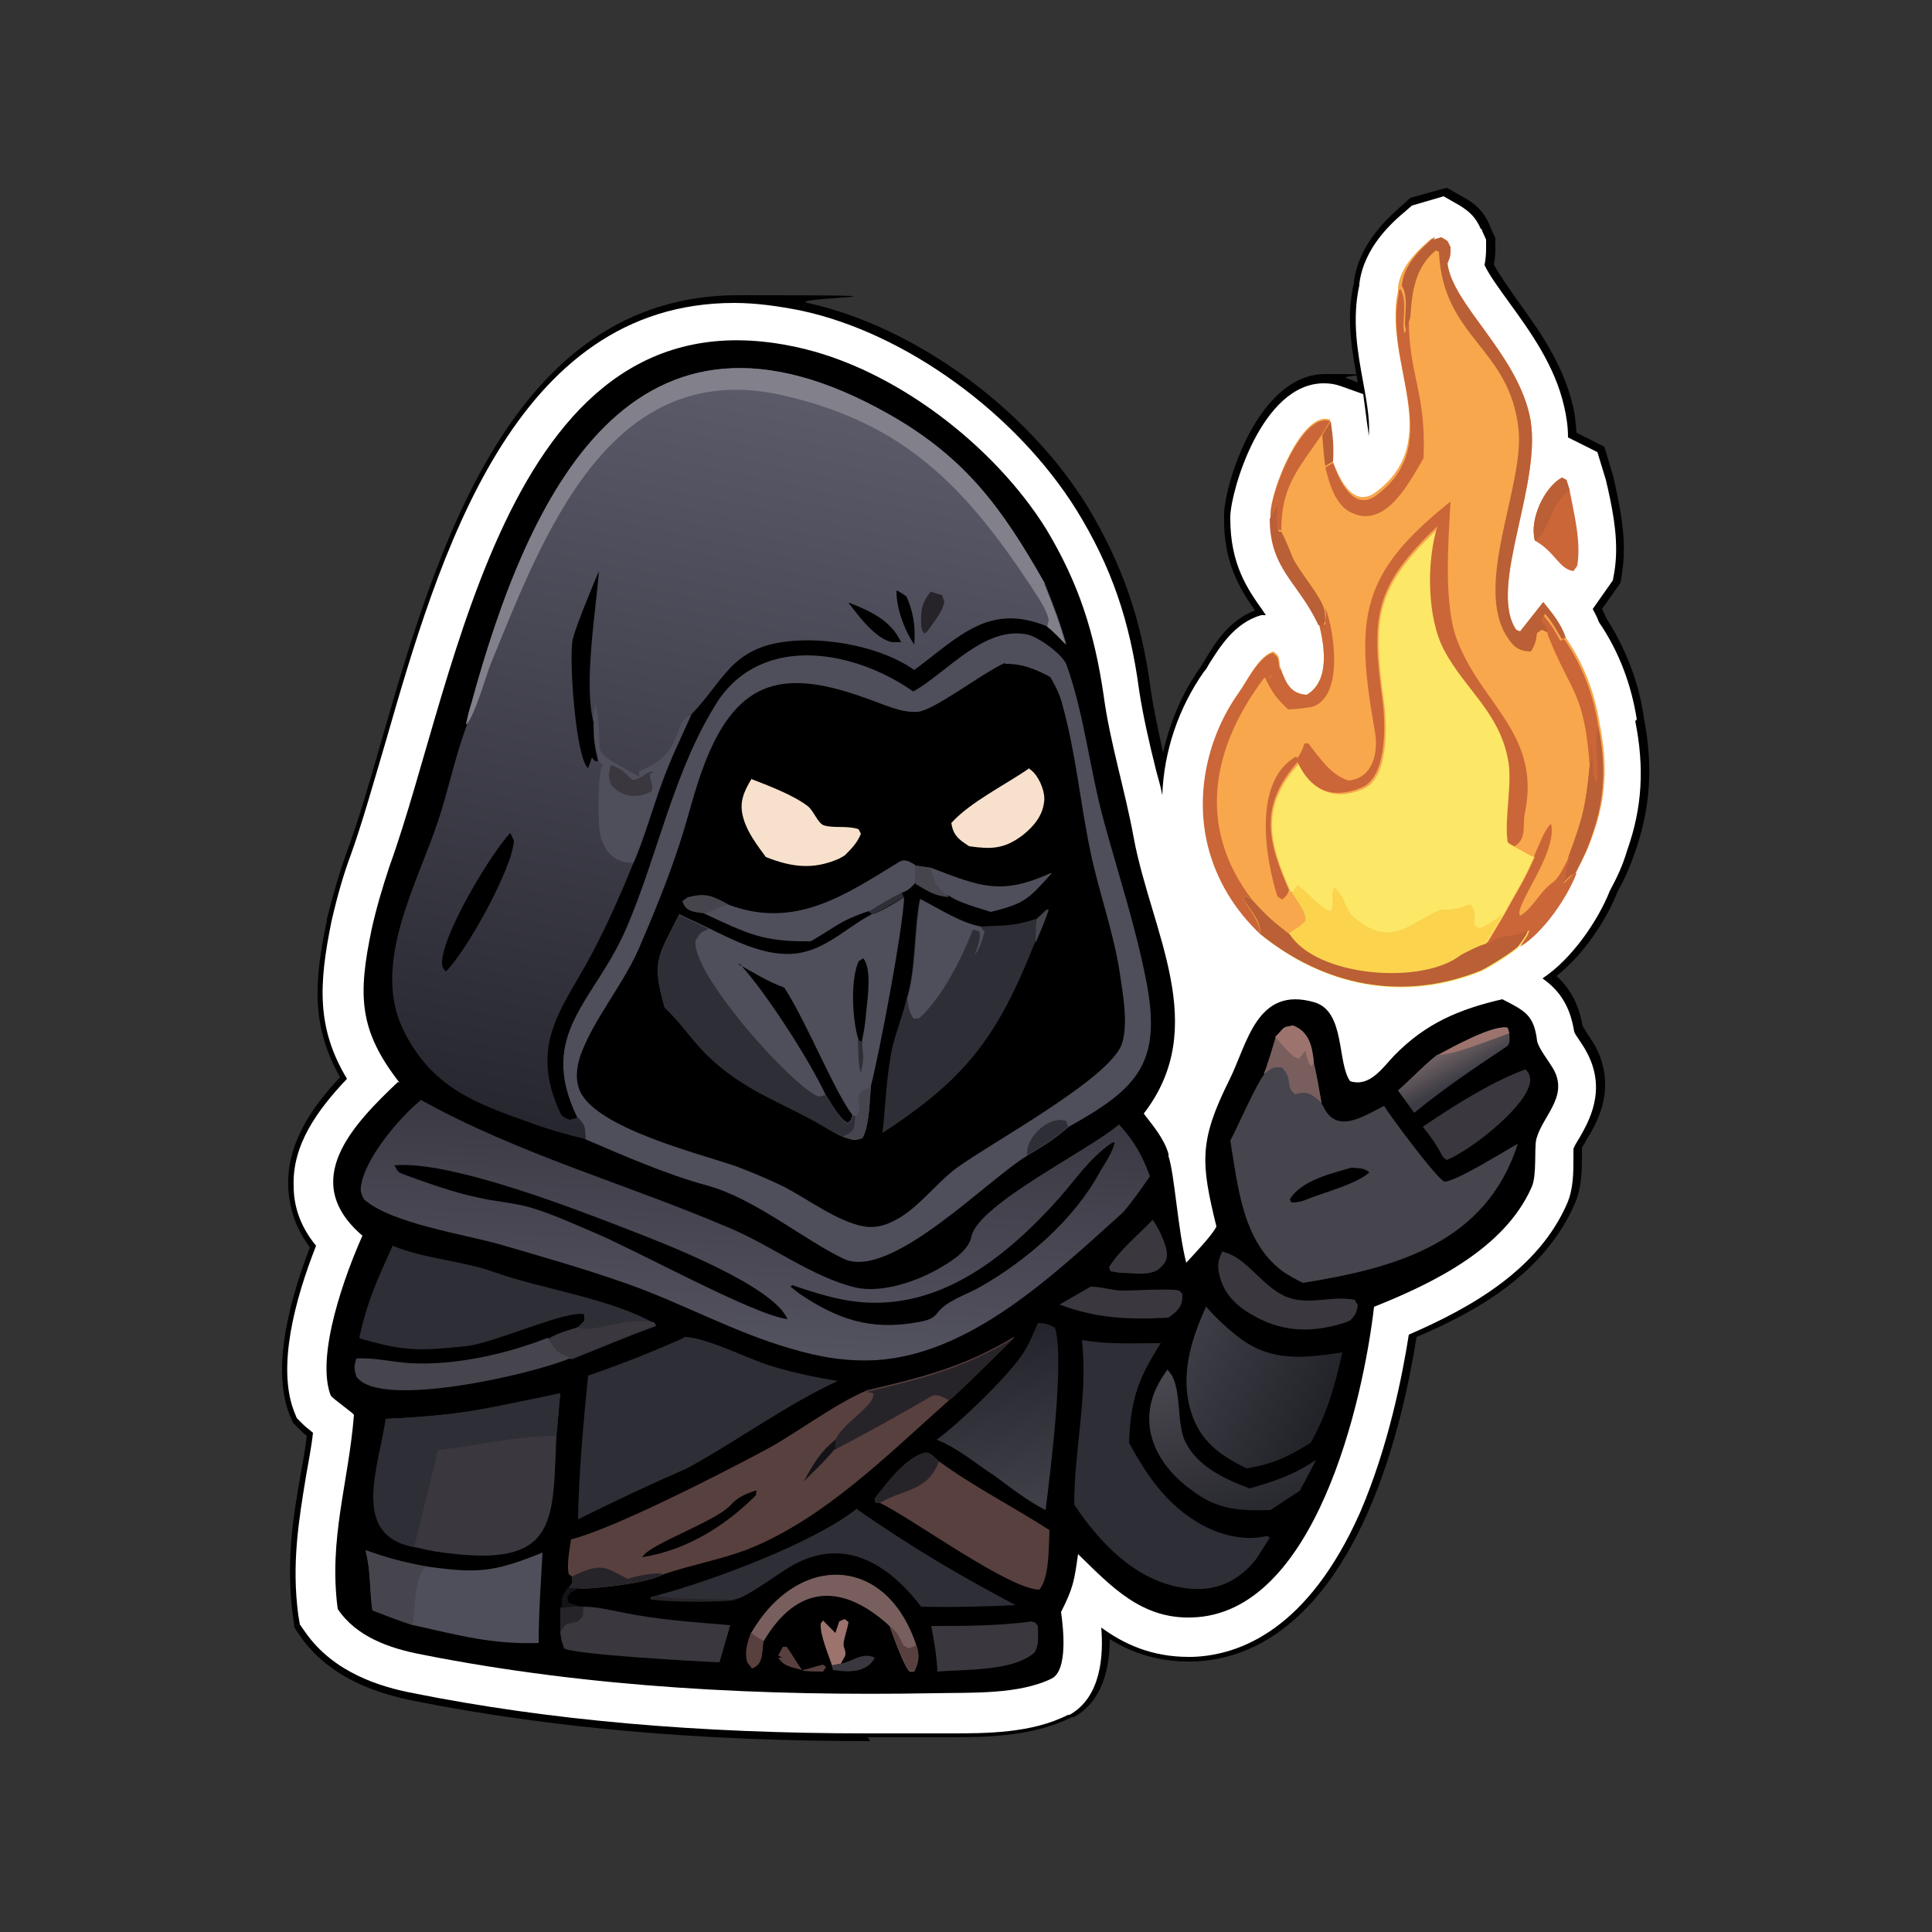<?xml version="1.0" encoding="UTF-8"?>
<svg id="_Слой_1" xmlns="http://www.w3.org/2000/svg" xmlns:xlink="http://www.w3.org/1999/xlink" version="1.1" viewBox="0 0 250 250">
  <rect x="0" y="0" width="250" height="250" fill="#333333" stroke="none"/>
  <!-- Generator: Adobe Illustrator 29.1.0, SVG Export Plug-In . SVG Version: 2.1.0 Build 142)  -->
  <defs>
    <style>
      .st0 {
        fill: #82808a;
      }

      .st1 {
        fill: url(#linear-gradient2);
      }

      .st2 {
        fill: url(#linear-gradient1);
      }

      .st3 {
        fill: url(#linear-gradient3);
      }

      .st4 {
        fill: url(#linear-gradient5);
      }

      .st5 {
        fill: url(#linear-gradient4);
      }

      .st6 {
        fill: #4f4f5b;
      }

      .st7 {
        fill: url(#linear-gradient);
      }

      .st8 {
        fill: #2e2e37;
      }

      .st9 {
        fill: #f8a74c;
      }

      .st10 {
        fill: #bb5f36;
      }

      .st11 {
        fill: #46454e;
      }

      .st12 {
        fill: #f7e1cc;
      }

      .st13 {
        fill: #272429;
      }

      .st14 {
        fill: #131317;
      }

      .st15 {
        fill: #fce767;
      }

      .st16 {
        fill: #785f5e;
      }

      .st17 {
        fill: #fff;
      }

      .st18 {
        fill: #3b373e;
      }

      .st19 {
        fill: #fbd34d;
      }

      .st20 {
        fill: #58403e;
      }

      .st21 {
        fill: #cb6638;
      }

      .st22 {
        fill: #9d736e;
      }
    </style>
    <linearGradient id="linear-gradient" x1="84.8" y1="103.4" x2="105" y2="199.6" gradientTransform="translate(0 252) scale(1 -1)" gradientUnits="userSpaceOnUse">
      <stop offset="0" stop-color="#272730"/>
      <stop offset="1" stop-color="#5b5a69"/>
    </linearGradient>
    <linearGradient id="linear-gradient1" x1="98.2" y1="107.9" x2="96.7" y2="77.4" gradientTransform="translate(0 252) scale(1 -1)" gradientUnits="userSpaceOnUse">
      <stop offset="0" stop-color="#3b3a44"/>
      <stop offset="1" stop-color="#53525f"/>
    </linearGradient>
    <linearGradient id="linear-gradient2" x1="170.1" y1="68.2" x2="153.3" y2="76.5" gradientTransform="translate(0 252) scale(1 -1)" gradientUnits="userSpaceOnUse">
      <stop offset="0" stop-color="#23232a"/>
      <stop offset="1" stop-color="#3d3d46"/>
    </linearGradient>
    <linearGradient id="linear-gradient3" x1="127.9" y1="78.9" x2="131.7" y2="57.6" gradientTransform="translate(0 252) scale(1 -1)" gradientUnits="userSpaceOnUse">
      <stop offset="0" stop-color="#24252c"/>
      <stop offset="1" stop-color="#3f3f48"/>
    </linearGradient>
    <linearGradient id="linear-gradient4" x1="161.8" y1="56.8" x2="156.5" y2="75.3" gradientTransform="translate(0 252) scale(1 -1)" gradientUnits="userSpaceOnUse">
      <stop offset="0" stop-color="#292930"/>
      <stop offset="1" stop-color="#49474f"/>
    </linearGradient>
    <linearGradient id="linear-gradient5" x1="189.2" y1="112.6" x2="187.4" y2="115.9" gradientTransform="translate(0 252) scale(1 -1)" gradientUnits="userSpaceOnUse">
      <stop offset="0" stop-color="#3d3c45"/>
      <stop offset="1" stop-color="#6d6062"/>
    </linearGradient>
  </defs>
  <path d="M112.6,225.3c-22.1,0-41.4-1.7-59-5.2-4.4-.9-10.7-2.7-14.7-8.3l-.8-1.2-.2-1.5c-.9-6.9,0-12.7,1-18.3.3-1.6.6-3.3.8-5-.4-.3-.7-.6-.9-.8l-.9-.9-.5-1.2c-1.8-4.9-.9-12.1,2.7-21.5-1.8-2.4-2.7-5-2.8-7.9-.2-5.8,3.4-10.6,6.7-14.1-3.7-6.6-3.4-12.3-1.7-20.3v-.2c.9-3.5,1.7-6.3,2.6-8.7,1.5-4.1,3-9.2,4.5-14.5,7-24.3,16.7-57.5,46.1-57.5s5.9.3,9,1c13.7,3,28.3,13.5,36.2,26.3,4.5,7.5,7,14.6,8.2,23.7.4,2.7,1,5.4,1.6,8.2.9-4,2.5-7.8,4.8-11,.1-.2.3-.5.5-.8h0c1.4-2.4,3.3-5.4,6.6-6.6-1.9-2.7-4.1-6.2-4-12v-.4c0-3.7,4.3-18.2,13.1-18.2s1.8.2,2.7.5l1.5.6c-.7-3.9-1.6-8.3-.5-12.9v-.2c.7-5,4.5-8.3,6.3-9.9l1-.9,4.7-1.3,2.5,1.4c1.5.9,2.4,1.9,3.1,3.5,0,0,0,.2.1.3l.6,1.3v1.5c0,.8-.1,1.4-.2,1.9.6,1.2,1.9,3,3,4.6,2.6,3.6,5.9,8.1,7.2,13.6.3,1.1.4,2.3.5,3.6l3.6,1.8,1.2,4,.3,1.4c.7,3.3,1.4,7,.8,10.9l-.2,1.3-2.4,3.4c.2.4.4.8.5,1.1,2.5,3.9,4.3,8.4,4.9,12.9,1.2,6.1.9,11.5-1,17.1-.8,2.3-1.3,3.5-2.4,5.5-1.3,3.4-4.3,8.1-7.9,10.9,1.8,1.6,2.9,3.7,3.4,6.5.2.3.4.6.5.8.4.6.8,1.2,1.2,1.9,2.7,5.3.2,9.7-1.1,11.8-.2.4-.5.9-.7,1.2,0,.3,0,.7,0,1,0,1.9,0,4.1-.9,6.2-3.9,9.1-12.9,14.1-20.5,17.3-.8,5.1-2.6,14.3-6.3,22.7-6.9,15.6-16.1,19.1-22.6,19.3-.2,0-.4,0-.6,0-3.6,0-7-.9-10.2-2.9,0,6.2-2.5,9-4.7,10.1h-.2c-5,2.5-11,2.6-15.8,2.6-.7,0-1.3,0-2,0-2.9,0-5.8,0-8.6,0Z"/>
  <path class="st17" d="M211.8,93.1c-.7-4.5-2.3-8.8-4.9-12.6-.2-.6-.5-1.1-.8-1.7l2.6-3.7.2-1.1c.6-3.7-.1-7.4-.8-10.6l-.3-1.3-1.1-3.6-3.8-1.9c0-1.4-.2-2.7-.5-4-1.2-5.3-4.4-9.7-7-13.3-1.3-1.8-2.7-3.7-3.3-5,.1-.6.2-1.2.2-2.1v-1.2s-.5-1.1-.5-1.1c0-.1-.1-.3-.2-.3-.6-1.4-1.4-2.2-2.7-3l-2.1-1.2-4.1,1.2-.8.7c-1.8,1.5-5.4,4.7-6,9.4v.2c-1,4.5-.2,8.8.5,12.6.6,3.2.9,5.4.7,7,0-.7-.2-1.5-.3-2.5l-.4-3-2.8-1c-.8-.3-1.5-.4-2.3-.4-8,0-12,13.8-12.1,17.2v.3c0,5.9,2.2,9.1,4.2,11.9.1.2.3.4.4.6h-.6c-3.5,1-5.4,4.2-6.8,6.4-.2.4-.4.7-.6.9-3.3,4.7-5.2,10.3-5.4,16-.2-1.1-.5-2.1-.8-3.2-.9-3.6-1.7-7.1-2.2-10.4-1.2-9-3.6-16-8.1-23.3-7.8-12.5-22.1-22.9-35.6-25.8-3-.6-5.9-1-8.7-1-28.6,0-38.2,32.8-45.1,56.8-1.6,5.4-3,10.4-4.5,14.6-.9,2.4-1.7,5.1-2.5,8.6h0c-1.7,8.3-1.9,13.9,2,20.4-3.9,4.1-7.1,8.6-6.9,13.9,0,2.8,1,5.4,2.9,7.7-2.8,7.1-5,15.6-2.9,21.3l.4,1,.8.8c.3.3.7.6,1.3,1.1-.2,1.9-.6,3.8-.9,5.6-.9,5.5-1.9,11.3-1,18l.2,1.2.7,1c3.7,5.3,9.8,7.1,14,7.9,17.5,3.5,36.8,5.2,58.8,5.2s5.7,0,8.6,0c.6,0,1.3,0,2,0,4.7,0,10.6,0,15.3-2.4h.2c4.1-2.3,4.4-7.7,4.1-11.3,3,2.2,6.6,3.8,11.3,3.8.2,0,.4,0,.5,0,6.2-.2,15-3.6,21.7-18.7,3.7-8.6,5.5-17.9,6.3-23,8.3-3.6,16.8-8.5,20.5-17,.8-1.9.8-4,.8-5.8,0-.4,0-1,0-1.2.1-.4.5-1,.8-1.5,1.2-2.1,3.5-6.1,1-10.9-.3-.6-.7-1.2-1.1-1.8-.2-.3-.5-.7-.6-1-.6-3.8-2.3-5.6-4.1-6.9,3.8-2.5,7.2-7.5,8.7-11.3,1-1.9,1.6-3.1,2.3-5.4,1.9-5.4,2.2-10.6,1-16.6Z"/>
  <g>
    <path d="M51.7,140.1c-5.3-6.8-5.4-11.3-3.6-19.9.6-2.7,1.4-5.4,2.3-8.1,8.9-24.6,15.2-75.3,52.6-67.2,12.7,2.7,25.7,12.8,32.4,23.6,4.2,7,6.2,13.3,7.4,21.4.8,6.1,2.8,12.4,3.9,18.5,2.3,12.3,10,24.4,1.3,35.7,1.3,1.7,2.6,3.2,3.2,5.2v.3c.8,2.4,1.2,9.5,2.3,13.8.9-1,3.5-3.7,3.9-4.7-2-8.2-2.3-11,1.7-19,2.3-4.6,3.5-12.2,11-10,4,1.2,2.9,7.8,4.6,10.2,2.5.8,4.1-1.6,5.7-3.3,4.1-4.2,8.4-6,14-7.3,2.9,1.5,4.1,2,4.5,5.4.2,1,1.6,2.7,2.2,3.8,1.8,3.5-1.5,5.9-2.3,8.9-.3,1.3.1,4.6-.6,6.2-3.5,8-12.9,12.5-20.4,15.5-1.4,12.1-7.6,39.8-23.6,40.2-6.5.2-10.4-4-14.7-8.2-.5,3.5-.6,4.3-2.2,7.5.3,2.1.9,7.5-1.2,8.6-4.3,2.1-10.4,1.8-15.2,1.9-22.1.4-44.6-.7-66.3-5-4.2-.8-8.5-2.3-10.9-5.9-1.2-9.1,1.4-16.3,2.1-25.1,0-.2-2.6-2-3-2.5-2-5.2,1.9-15.8,4.1-20.7-8.3-7.1-1.2-14.4,4.6-19.9Z"/>
    <path class="st6" d="M118.1,89.5l.4-.2c4.3-2.6,9-8.3,14.4-7.2,1.5.3,4.6,2.6,5.1,3.9,2.3,6.4,3,13.5,4.8,20.1,1.9,7,4.1,13.6,5.5,20.7,2.1,10.7-1,14-10,19-2.1,1.8-3,2.3-5.3,3.7-5.1,3-17.7,16.2-23.8,13.4-5.1-2.4-11.5-7.8-17.7-9.5-5.2-1.4-10.9-3.9-15.8-6,0-1.7,0-1.8-1-2.8-5.3-10.9,2.3-15,6.4-24.6,4.1-9.6,6.1-20.4,11.8-29.3,5.9-8.8,17.8-6.5,25.3-1.2Z"/>
    <path class="st8" d="M132.9,149.5c-.2-2.6,3.2-5.3,5.1-4.4l.2.7c-2.1,1.8-3,2.3-5.3,3.7Z"/>
    <path d="M130.1,85.9c2.3,0,3.9.7,5.8,1.7.7,1.2,1.3,2.4,1.6,3.7,1.7,6.1,2.3,12.7,3.6,18.9,1.1,5.3,3,10.4,3.8,15.7.4,2.7,1.1,6.5.3,9.1-1.4,4.5-17.2,13-21.5,16.2-2.8,2.1-5.2,5.6-8.5,7-1.1.5-2.3.7-3.4.5-3.4-.6-7.2-3.5-10.3-5.1-2-1-4.2-1.9-6.3-2.7-5-1.7-17.8-4.9-20.1-9.6-.7-1.5-.5-3.2,0-4.7,1.7-4.7,5.4-9,7.5-13.7,1.9-4.4,3.8-9,5.3-13.6,1.2-3.6,2-7.3,3.4-10.8,4.3-10.9,10.5-11.9,20.9-8.1,2.1.7,4.4,1.9,6.6,1.7,2.1-.2,8.3-5,11.2-6.3Z"/>
    <path class="st6" d="M113,118.3c1.2-.5,2.9-1.5,4-2.2-.2,4.4-3.2,20.1-4.3,24.4-.2,2.1-.2,5.1-1.1,6.7-1.3.4-1.2.2-2.6-.2-.8-.3-2.7-1.5-3.6-2-4.8-2.6-8.8-4-13-7.7-2.7-2.4-3.9-4.6-6.1-6.7l-.3-.3c-1.7-6-.9-6.4,1.9-12,1.2.6,2.6,1.2,3.8,1.8,3.7,1.8,8.1,4.1,12.3,3.1,3.4-.8,6-3.5,9-5Z"/>
    <path class="st8" d="M87.9,118.4c1.2.6,2.6,1.2,3.8,1.8-1.1.5-1.1.5-1.7,1.5-.6,4.2,12.3,18.7,15.9,20.2l.9-.2c.8,1.2,1.8,3,2.9,3.7.6-.5.4-.2.6-1h.4c-.2,1.8,0,2-1.7,2.7-.8-.3-2.7-1.5-3.6-2-4.8-2.6-8.8-4-13-7.7-2.7-2.4-3.9-4.6-6.1-6.7l-.3-.3c-1.7-6-.9-6.4,1.9-12Z"/>
    <path d="M95.6,124.8c2,1.1,3.7,2.2,5.9,3,3.1,4.9,6.3,13.1,8.8,16.5-.3.8,0,.5-.6,1-1.1-.6-2.1-2.5-2.9-3.7-2.1-4.5-7.7-13.2-11.1-16.9Z"/>
    <path class="st11" d="M110.7,144.5c.1-.1.4-.6.5-.7-.2-2.2-.5-2.3,1.5-3.2-.2,2.1-.2,5.1-1.1,6.7-1.3.4-1.2.2-2.6-.2,1.7-.7,1.6-1,1.7-2.6Z"/>
    <path d="M111.1,134.6c-.8-2.5-1.1-7.7,0-10.2l.6-.4c1.1,1.3.6,5,.4,6.8-.1,1.4-.3,2.7-.6,4.1l-.5-.2Z"/>
    <path class="st8" d="M111.1,134.6l.5.2c-.1,1.7.4,1.4-.2,4-.4-.9-.3-3.2-.4-4.2Z"/>
    <path class="st8" d="M119.2,116.4c2.5,1.3,5.1,3,7.7,3.5,3.2-.2,4.1,0,7.2-1l1.3-1.2h.2c-.5,1.6-1.1,2.9-1.7,4.3-4.8,12.1-8.8,17.5-19.7,24.6.4-3.7.5-7.6,1.3-11.2.5-2,1.3-4,1.8-6.1,1.2-3.9.9-8.6,1.7-12.9Z"/>
    <path class="st6" d="M119.2,116.4c2.5,1.3,5.1,3,7.7,3.5l.5.7c-.4,1.2-.5,2-1.3,3,.4-1.1.9-2.1.6-3.1l-.8-.2c-1.5,3.8-4,8.8-7,11.5h-.7c-.6-.9-.6-1.4-.8-2.6,1.2-3.9.9-8.6,1.7-12.9Z"/>
    <path class="st11" d="M134.2,118.9l1.3-1.2h.2c-.5,1.6-1.1,2.9-1.7,4.3,0-.8,0-2.3.2-3.1Z"/>
    <path class="st12" d="M97.2,100.8c2.1.8,5.5,2.1,7.3,3.5.8.6,1.3,2.2,2.1,2.5,1.3.4,3.1,0,4.5.5l.3.6c-.5,1.2-1.2,1.9-2.1,2.8-.2.1-.5.3-.7.4-3.4,1.5-6.2,1.1-9.5-.2-1.1-1.5-2.4-3.2-2.9-5-.6-2,0-3.4,1.1-5.2Z"/>
    <path class="st6" d="M94.1,117c8.8,3.4,15.4-1.3,22.3-5.5.7-.4,1.3,0,2,.4,0,.6,0,1.7.1,2.3-.6.6-1,1.1-1.8,1.3l.2.6c-1.1.6-2.9,1.7-4,2.2l-.5-.4c-3.9,1.3-4.3,2.1-7.5,3.9-6.2.1-8.2-1-13.8-3.6l2.9-1.2Z"/>
    <path class="st8" d="M112.5,117.9c1.6-1,2.6-1.6,4.2-2.4l.2.6c-1.1.6-2.9,1.7-4,2.2l-.5-.4Z"/>
    <path class="st12" d="M133.2,99.5c.2.1.4.3.6.5.8.9,1.5,2.6,1.3,3.8-.2,1.8-1.4,3.2-2.8,4.3-2.4,1.8-4.1,1.8-6.9,1.4-.2-.1-.4-.3-.6-.4-1-.7-1.5-1.3-1.7-2.6,2.4-2.7,7.1-5,10.1-7.1Z"/>
    <path class="st6" d="M118.4,112l2.1.3c6.3,2.4,9,3.6,15.4.7h.2c-3,3.3-3.4,3.9-7.9,5-1.5-.5-4.2-1.2-5.4-2.1-1.9-.2-2.6-.7-4.3-1.7-.1-.6-.1-1.6-.1-2.3Z"/>
    <path class="st11" d="M118.4,112l2.1.3c.3,1.3.3,1.9,1.2,2.8l.3.3c.3.2.5.4.8.7-1.9-.2-2.6-.7-4.3-1.7-.1-.6-.1-1.6-.1-2.3Z"/>
    <path class="st11" d="M91.2,118.2c-1.4-.2-2.5-.2-2.9-1.6l.7-.5c2.4-.6,3.1-.2,5.2.9l-2.9,1.2Z"/>
    <path class="st7" d="M60.3,93.7c.2-.9.4-1.8.7-2.7,7.3-26.7,20.7-56.4,54.2-37.3,9.8,5.6,14.5,12.1,20,21.8,1.2,3,1.9,4.8,2.8,7.9-.7-.7-1.6-1.7-2.4-2.3-7.6-3.2-11.5,1.3-17.3,5.6-4.2-3-11.3-4.3-16.4-3.7-7.3.8-8.3,5.2-12.4,9.4-1.5,3.4-2.6,5.5-3.9,9.1-.9,2.4-2.6,8.1-3.6,10.1-1.6,3.9-3.3,7.8-5.3,11.6-3.6,6.9-8.1,11.4-4.6,19.9.6,1.4.5,1.3,1.6,1.8l1.1-.3c.9,1,.9,1.1,1,2.8-2.5-.6-5-1.3-7.4-2.2-7.1-2.5-12.6-4.6-16.2-11.9-4.2-8.6,1.8-18.9,4.5-27.1,1.4-4.2,2.1-8.1,3.8-12.6Z"/>
    <path class="st0" d="M60.3,93.7c.2-.9.4-1.8.7-2.7,7.3-26.7,20.7-56.4,54.2-37.3,9.8,5.6,14.5,12.1,20,21.8l-1.9.2c-8.5-12.8-16.3-20.9-31.8-24.5-22.6-5.3-31.2,18.1-38,34.7-.7,1.8-2,6.5-3.1,7.8Z"/>
    <path class="st6" d="M76.8,93.4c0-1,0-1.3.3-2.3,1.4,7.4-1.7,5.3,5.6,9.4v-.7c6.2-2.5,4-6.1,6.7-7.3-1.5,3.4-2.6,5.5-3.9,9.1-.9,2.4-2.6,8.1-3.6,10.1-2.2-.2-3.2-.9-4.1-3.1-.5-1.3-.5-8.8.2-9.6l-.5-.5c-.5-2.2-.7-2.9-.6-5.1Z"/>
    <path class="st18" d="M79,99c1.1.3,1.7.8,2.5,1.6l.3.3c1.3,0,1.5-1,2.8-1.1l-.5.4c0,.5,0,.3.1.7.2.6.3.9.1,1.5-.8.4-1.4.6-2.3.6-1.1,0-2.1-.5-2.9-1.4-.4-1.1-.4-1.3-.1-2.5Z"/>
    <path d="M77.4,98.5h-.2c-.3,0-.4-.2-.6-.5l-.5,1.4c-1.6-1.3-2.5-14.1-2-16.6.4-1.8,2.6-7,3.4-8.9-.4,5.3-2,14.5-.7,19.6,0,2.2.1,2.9.6,5.1Z"/>
    <path class="st0" d="M133.2,75.7l1.9-.2c1.2,3,1.9,4.8,2.8,7.9-.7-.7-1.6-1.7-2.4-2.3l.2-.9c-.3-1.5-1.6-3.2-2.4-4.5Z"/>
    <path d="M66,107.8c.2.2.3.6.5,1-.2,3.6-6.2,14.4-8.8,16.9-.3-.3-.4-.4-.5-.9-.2-3.6,6.3-14.3,8.8-17Z"/>
    <path d="M109.8,78s0,0,.1,0c2.8,1.1,5.4,2.3,6.7,5.1,0,0-.2,0-.2,0-.1,0-.3,0-.4,0-.3,0-.2,0-.5,0-2.1-.3-4.5-3.5-5.7-5.1Z"/>
    <path class="st13" d="M120.5,76.6c.5.1.9.3,1.4.4l.3.9c-.3,1.4-1.4,2.6-2.2,3.8l-.4.3c-.3-.4-.4-.7-.4-1.2-.1-1.8.1-2.9,1.3-4.3Z"/>
    <path d="M116,76.4c.5.2.9.5,1.3.8.9,2,1.2,4,1,6.2-1.3-1.9-2.3-4.7-2.3-6.9Z"/>
    <path class="st2" d="M54.4,142.3c12.8,7.1,26.7,10.9,40,16.6,5.3,2.2,10.8,6.4,16.3,7.7,3.5.8,8.3-.9,11.2-2.7,1.4-.8,3.5-2.2,3.8-3.9.9-4.2,15.3-11.2,19.1-14.5,2,2.2,3,4,4,6.7-1.1,1.6-2.2,3.2-3.5,4.7-8.7,7.8-19.5,18.3-31.9,19.1-4,.2-7.4-.4-11.1-1.5-7.3-2.1-14.1-5.9-21.2-8.4-5.4-1.9-11-3.5-16.5-5.1-4.6-1.3-14-2.7-17.5-5.8-.3-.6-.5-1-.4-1.6.4-3.6,5-9,7.7-11.2Z"/>
    <path d="M51,150.8c7.2-.7,23.6,5.7,30.8,8.5,4.4,1.7,18.3,7.1,20.1,11.4-4.5-.6-19.5-8.9-25-11.2-2.6-1.1-5.4-2.4-8.1-3.2-2.3-.7-4.8-.8-7.2-1.4-2.9-.6-6.2-1.8-9-2.8-1.1-.4-1.1-.4-1.6-1.4Z"/>
    <path d="M144.2,147.8c0,.9-1.3,2.9-1.8,3.7-3.3,6.2-9.5,11.6-15.7,15.1-1.8,1-4.2,1.7-5.4,3.3-.7.9-1.6,1-2.6,1.2-6.1,1.1-10.4-.4-15.4-3.8l-1-.8.2-.2c2.4.8,4.8,1.6,7.3,2,11.2,1.8,20.2-5.4,27.2-13.2,2.2-2.5,3.9-5.1,6.7-7.1l.4-.2Z"/>
    <path class="st11" d="M165.1,134.1c1.3-1.3.7-1.1,2.2-1.4,2.1.8,2.5,2.7,2.7,4.8.4,1.7.7,3.5,1,5.2,0,.2.2.4.3.6,1.7,3.5,5.2,1.1,7.8-.2.7,1.2,6.8,9.4,7.8,9.8,1.5,0,7.7-3.9,9.5-4.9-4.1,12.9-15.9,16.1-27.8,18-.9-.4-1.7-.9-2.5-1.4-5.3-3.8-5.9-11-6.9-17,1.1-2.1,3.3-7.2,4.4-8.6.4-.8,1.3-3.9,1.6-4.9Z"/>
    <path class="st16" d="M165.1,134.1c1.3-1.3.7-1.1,2.2-1.4,2.1.8,2.5,2.7,2.7,4.8.4,1.7.7,3.5,1,5.2-1.2-1.1-1.8-1.6-3.4-1.1-1.4-1-.2-2.2-1.8-3.5-1.3,0-1,0-2.3.9.4-.8,1.3-3.9,1.6-4.9Z"/>
    <path class="st22" d="M165.1,134.1c1.3-1.3.7-1.1,2.2-1.4,2.1.8,2.5,2.7,2.7,4.8l-.3.5c-.5-.5-.6-1.3-.8-2.1-.4.6-.4.7-.9,1.1-1.1-.4-2-1.8-3-2.8Z"/>
    <path d="M175,151.1c.9.1,1.5,0,2.2.6-1.6,1.5-5.9,2.6-8.1,3.5-.7.3-1.2.4-2,.4l-.2-.4c1.4-2.4,5.4-3.4,8-4.1Z"/>
    <path class="st20" d="M131.2,173.1c-1.2,1.2-7.5,7.5-8.4,8.1-7.9,7-16.2,15.4-26.1,19.3-3.4,1.3-7.3,2-10.8,3.2-2.2,1.2-8.3,1.8-10.8,1.9h-1.6c.7-1,.6-.6.5-1.6l-.4-.3c-.3-1.1.1-3.3.3-4.5,5.5-1.4,19.2-8.4,24.8-11.4,3.9-2,9.2-6.1,13.5-7.9,7.2-1.7,12.5-3,19-6.9Z"/>
    <path class="st13" d="M131.2,173.1c-1.2,1.2-7.5,7.5-8.4,8.1-.8-.4-1.6-1-2.5-.4-4.1,2.4-8.1,4.6-12.3,6.8v-1.1s.2-.4.2-.4c1.2-2.2,5.1-4.3,4.8-5.8l-.9-.2c7.2-1.7,12.5-3,19-6.9Z"/>
    <path class="st13" d="M74,204c3.9-1.9,4.3-1.2,7.2.3,0,0,3.2-1,4.7-.6-2.2,1.2-8.3,1.8-10.8,1.9h-1.6c.7-1,.6-.6.5-1.6Z"/>
    <path class="st14" d="M108.1,186.3v1.1c-1.1,1.4-2.8,3-4.1,4.3,1.2-2.2,2.1-3.8,4.1-5.4Z"/>
    <path d="M97.7,192.9h.2c0,0-.1.6-.1.6-4,4-9,7.1-14.7,8h0c.9-1.7,9.3-4.5,11.4-6.7,1-1.1,1.8-1.4,3.2-1.9Z"/>
    <path class="st18" d="M49.9,183.6c10.3-.5,12.3-1.2,22.6-3.3-.2,1.8-.3,3.7-.5,5.5-.5,10.5.3,16.7-13,15.3-2-.2-3.3-.4-5.3-.9-8.3-1.5-4.6-10.3-3.7-16.6Z"/>
    <path class="st8" d="M49.9,183.6c10.3-.5,12.3-1.2,22.6-3.3-.2,1.8-.3,3.7-.5,5.5-5.6,0-9.9,1.3-15.3,1.8l-3.1,12.6c-8.3-1.5-4.6-10.3-3.7-16.6Z"/>
    <path class="st8" d="M88.5,173c2.8,0,8.2,2.8,11.1,3.7,2.9.9,5.8,1.5,8.8,2-6.7,3.1-12.9,7.7-19.5,11.3-4.8,2.1-9.5,4.3-14.1,6.6.1-6.2.7-12.5,1.3-18.6,4.1-1.4,8.4-3.1,12.4-4.9Z"/>
    <path class="st8" d="M140,173.4c3.4.6,6.8.4,10.2.4-3,4.7-3.9,7.4-4.1,12.9,2.1,3.9,4.6,7.6,8.4,10,2.6,1.7,6.1,2.8,9.2,2.1h.4c0,0,.2.2.2.2l-1.4,2.2c-.6,1-1.7,2.1-2.7,2.8-2.3,1.6-4.8,1.9-7.5,1.4-6-1.1-10.4-5.8-13.7-10.7,0-7.2,1.8-14.1,1-21.3Z"/>
    <path class="st8" d="M46.5,173c1.2-5.1,2.2-7.1,4.3-11.8,4.1,1.7,8.9,1.9,13.1,3.4,6.2,2.2,15,3.4,20.7,6.6l.3.4c-3.9,1.4-7.1,2.8-10.9,4.3-1.7-.4-2-1.1-3-2.6,1.2-.7,2.3-1,3.6-1.4.3-.3.7-.7,1-1v-.8c-2.1-.7-11.6,3.7-15.3,4.1-6,.6-7.9.7-13.7-1Z"/>
    <path class="st18" d="M74.5,171.7c2.3,1,6.1-1.4,10.1-.6l.3.4c-3.9,1.4-7.1,2.8-10.9,4.3-1.7-.4-2-1.1-3-2.6,1.2-.7,2.3-1,3.6-1.4Z"/>
    <path class="st1" d="M156,169c1.3,1.5,2.9,3,4.5,4.2,4.2,3.1,8.4,2.5,13.2,1.8-.9,4.1-2,8-4.1,11.7-2.9,1.8-5,2.8-8.3,3.3-3.1-1.5-5.6-3.2-6.9-6.5-1.9-5-.4-9.9,1.7-14.5Z"/>
    <path class="st6" d="M48.2,208.4c-.4-2.7-.2-5.1-.9-7.8,2.8,1,5,1.6,7.9,2.1,6.5.9,8.6.8,15-1.8-.2,3.8-.5,7.9-.5,11.7-6.1.2-10.3-1-16.2-2.3-1.8-.6-3.4-1.2-5.2-1.9Z"/>
    <path class="st11" d="M48.2,208.4c-.4-2.7-.2-5.1-.9-7.8,2.8,1,5,1.6,7.9,2.1-1.6,1.1-1.5,5.5-1.8,7.6-1.8-.6-3.4-1.2-5.2-1.9Z"/>
    <path class="st20" d="M113.9,194.5h-.6c0-.1-.1-.6-.1-.6,1.5-1.9,3.9-5.2,6.4-5.9.7-.2,1.3.6,1.9,1.1,4.7,3.4,9.5,5.8,14.3,8.9-.1,2.2,0,6.1-1.3,7.7-3.9,0-16.6-9.3-20.6-11.2Z"/>
    <path class="st13" d="M113.9,194.5h-.6c0-.1-.1-.6-.1-.6,1.5-1.9,3.9-5.2,6.4-5.9.7-.2,1.3.6,1.9,1.1-1.4,3.9-4.7,3.6-7.7,5.4Z"/>
    <path class="st3" d="M134.4,171.2c.8,0,1.4.2,2.1.6,1.3,3.8-.6,18.8-1.2,23.6-2.4-1.2-4.5-2.9-6.7-4.5-2.5-1.6-4.6-3.5-7.4-4.6,3-2.2,8.9-7.9,11-10.9.9-1.3,1.5-2.8,2.1-4.2Z"/>
    <path class="st8" d="M110.9,195.3c7.2,5,12.8,8.3,20.5,12.4-4.1.2-8.1.3-12.2.2-4.3-5.6-10.1-9.2-16.9-5.2-1.7,1-5.3,3.7-6.9,4.2-2.1.4-8.8.3-11.1,0l-.2-.2,1.1-.3c7-1.9,20-6.7,25.7-11.2Z"/>
    <path class="st13" d="M95.4,207c-2.1.4-8.8.3-11.1,0l-.2-.2,1.1-.3c2,.5,7.7.4,10.2.5Z"/>
    <path class="st18" d="M75.2,207.9h.3c1.6,0,3.2.4,4.8.7,4.7,1,9.5,1.3,14.2,1.7l-1.4,4.8c-2.7-.1-18.9-1-20.1-1.8-.3-.8-.4-1.2-.5-2.1v-3.2c.1,0,2.6-.1,2.6-.1Z"/>
    <path class="st13" d="M75.2,207.9h.3c-.1,1.5.1,1.1-.7,1.9-1.8.5-1.4.1-2.3,1.4v-3.2c.1,0,2.6-.1,2.6-.1Z"/>
    <path class="st5" d="M151,177.2c2.1,1.8,1.1,6.9,2.4,9.4,1.6,3.2,5.1,4.8,8.3,6,3.2-.9,5.8-1.8,8.6-3.7-.7,1.4-1.4,2.7-2.1,4l-3.8,2.5c-4,.1-6.8,0-10.1-2.5-2.7-1.9-5-4.7-5.5-8-.4-3,.6-5.4,2.3-7.7Z"/>
    <path class="st11" d="M70.9,173.1c1,1.5,1.3,2.2,3,2.6-4.5,2-24.9,6.8-27.8,2.4-.3-1.1-.3-1.2,0-2.3,2-.2,5,.5,7.1.6,5.7.3,12.4-1.2,17.7-3.3Z"/>
    <path class="st18" d="M158.3,162c3.1.7,5.1,4.7,8.4,5.9,2.8,1,5.8-.3,8.6.3l.4.7c-.2,1.1-.3,1.2-1,2-.2,0-.3.1-.5.2-4,1.3-7.9,1.4-11.7-.7-2.1-1.1-3.9-2.6-4.6-5-.4-1.4-.4-2.2.3-3.5Z"/>
    <path class="st18" d="M133.6,209.9h.3s.4.5.4.5c0,1.3.2,2.3-.4,3.4-2.7,2.5-9.1,2.2-12.6,2.5-.1-2-.4-3.9-.8-5.9,4.4,0,8.7,0,13.1-.6Z"/>
    <path class="st16" d="M97.2,211.3c6.1-10.5,17.6-10.1,21.4,1.7.4,1.3.3,2.1-.3,3.3h-.6c-.7-.6-2.2-4.8-2.6-5.9-6-5.5-11.9-5.5-16.3,2-.4-.1-1.2-.8-1.6-1Z"/>
    <path class="st20" d="M115,210.3c1.1.9,1.3,1.3,1.9,2.6l.7.4,1-.4c.4,1.3.3,2.1-.3,3.3h-.6c-.7-.6-2.2-4.8-2.6-5.9Z"/>
    <path class="st18" d="M197.4,138.4c0,0,.1.1.2.2.5.6.5,1.4.2,2.1-1.1,3.1-7.6,8.2-10.6,9.4l-.5-.4c-.7-1.4-1.6-2.7-2.6-3.9,4-2.7,8.7-5.7,13.2-7.4Z"/>
    <path class="st4" d="M186.1,136.5c1.8-1,7.3-4,9-3.5l.2.7c0,.5.2,1.3-.3,1.7-4.2,2.8-8.1,5.4-12,8.6l-2.1-2.9c1.4-1.2,3.9-3.8,5.2-4.7Z"/>
    <path class="st22" d="M186.1,136.5c1.8-1,7.3-4,9-3.5l.2.7c-2.3.8-7.1,2.8-9.2,2.8Z"/>
    <path class="st18" d="M141.2,166.5c1.4,0,2.7.5,4.1.5,1.2,0,6.5-.3,7.2,0,.2,0,.3.3.5.4,0,.4,0,.8-.1,1.2-.3.9-1,1.4-1.7,1.9-5,.3-9.4.1-14.1-1.7l4.2-2.4Z"/>
    <path class="st18" d="M149.1,157.8c.7.8,2,3.5,1.9,4.6,0,.8-.4,1.2-.9,1.7-1.2,1.1-3.6.6-5.2.6l-1.2-.2-.2-.5c1.3-2.2,3.8-4.2,5.6-6.1Z"/>
    <path class="st22" d="M107.7,215.6c-.5-1.5-1.6-4-1.5-5.5l.3-.4c.6.6,1,1,1.6,1.6l.5-1.5.7-.3.5.4c-.2,1.2-.8,2.6-.6,3.2.4,1.2.2,1-.4,2.2l-1,.2Z"/>
    <path class="st20" d="M97.2,211.3c.4.3,1.3.9,1.6,1-.2,1.5,0,3.1-1.5,3.6l-.6-.8c-.4-1.3,0-2.6.5-3.9Z"/>
    <path class="st18" d="M108.6,215.3c1.7-.2,2.9-1.6,4.6-.8-1,2-3.5,1.9-5.4,1.6l-.2-.6,1-.2Z"/>
    <path class="st20" d="M100.7,214.2l.6-1.1h.5c.8,1.1,1.3,2.1,2,3-1.4-.4-2.3-.4-3.1-1.6h.6c0,.1-.6-.3-.6-.3Z"/>
    <path class="st14" d="M73.5,205.5h1.6c-1.2.5-1.1.3-1.7,1.2l.2.7c.6.2,1.1.3,1.6.5h-2.5c0-1.4-.2-.8.7-2.4Z"/>
    <path class="st20" d="M103.9,216.1c.9-.2,1.7-.5,2.6-.7l.4.3-.4.6c-1.2,0-1.4,0-2.6-.1Z"/>
    <path class="st9" d="M185.5,31l1-.3c1,.6.7.3,1.2,1.3,0,1.1,0,1.1-.4,2.1.7,5.3,8.7,11.4,10.6,19.5,2,8.5-5.5,22.3-1.7,27.9l.5.2,3-3.8c1.2,1.5,2.3,2.8,2.9,4.6,2.3,3.3,3.8,7.2,4.4,11.2,1,4.9.9,9.3-.8,14.1-.7,2.1-1.2,3-2.2,5-1.2,3.2-4.4,7.8-7.3,9.5-.6.7-4,2.8-4.9,3.2-10.2,4.1-20.4,1.9-28.6-4.8-3.3-3.1-5.7-7-6.8-11.4-1.7-6.8,0-14.2,3.9-19.7,1.1-1.5,2.6-4.8,4.5-5.3.9.7.6.7.9,2.2.7,1.9,1.3,3.3,3.4,3.4,3-1.8,2.3-6.2,1.6-9.1-2.6-5.7-6.3-7.3-6.3-14v-.3c0-3.2,4.2-13.5,7.7-12.2.3,2.2.4,3.1.3,5.2.8,2.2,2.6,6.4,5.6,4.2,9.1-6.8.9-16.9,2.9-26.1v-.4c.3-2.7,2.5-4.8,4.4-6.4Z"/>
    <path class="st15" d="M186.2,68.3c-1.5,4.5-1.4,11.8.9,16.1,2.7,5,7,7.9,8.2,13.9.7,3.2-.6,7.8,0,10.9.3.2.6.3.9.5.8.4,1.5.9,2.3,1.2-1.5,3.4-2.2,4.3-3.9,7.4l-2.4,4c2.5-1.8,2.4-.5,5.6-1.9,0,.6-.8,1.5-1.2,2.1-.6.7-4,2.8-4.9,3.2-10.2,4.1-20.4,1.9-28.6-4.8,0-1.9-1.3-3-2.2-4.6l.2-.4.9.5c1.9,2.1,2.7,2.8,4.9,4.5.5-.5,1.1-.6,2.1-1.6.2-1.2-1-2.4-1.8-3.9h-.2c-2.8-6.4-4-11,1.1-16.6,1.8,3.6,4.5,4.9,8.3,3.3,3.3-1.4,3.1-8.2,2.7-11.2-1.5-11-1.2-14.8,7.1-22.6Z"/>
    <path class="st19" d="M167.3,115.4l.6-.9c1.5,1.1,2.9,3,4.3,3.4.6-1.4-.2-2,.5-3.1,1.6,1.6,1.3,3.2,3,4.3,4.7,3.6,7,0,10.8-1.4,1.7,0,2.2-.1,3.7-.7,1.4,1.3-.3,2.9,1.4,3.1,1.3-.7,1.8-1,2.9-1.9l-2.4,4c2.5-1.8,2.4-.5,5.6-1.9,0,.6-.8,1.5-1.2,2.1-.6.7-4,2.8-4.9,3.2-10.2,4.1-20.4,1.9-28.6-4.8,0-1.9-1.3-3-2.2-4.6l.2-.4.9.5c1.9,2.1,2.7,2.8,4.9,4.5.5-.5,1.1-.6,2.1-1.6.2-1.2-1-2.4-1.8-3.9Z"/>
    <path class="st10" d="M163.1,120.9c0-1.9-1.3-3-2.2-4.6l.2-.4.9.5c1.9,2.1,2.7,2.8,4.9,4.5,3.5,5.5,17.1,6.6,22.1,2.7.3-.2,2.7-1.4,3.1-1.4,2.5-1.8,2.4-.5,5.6-1.9,0,.6-.8,1.5-1.2,2.1-.6.7-4,2.8-4.9,3.2-10.2,4.1-20.4,1.9-28.6-4.8Z"/>
    <path class="st21" d="M167.9,98.1c.5-.8.6-1,.9-1.9h.5c1.5,1.9,2.9,4.1,5.2,4.8,3.2-.3,3.9-3.7,3.4-6.4-2.6-14.7-1.9-20.4,9.8-29.7-.3,5.2-.9,13.2.8,17.8,3.1,8.4,11,12.3,8.8,22.6-.3,1.5.3,3.2-1.3,4.2-.3-.1-.6-.3-.9-.5-.5-3.1.7-7.8,0-10.9-1.2-6-5.5-8.9-8.2-13.9-2.3-4.3-2.3-11.6-.9-16.1-8.2,7.8-8.6,11.6-7.1,22.6.4,3,.6,9.8-2.7,11.2-3.8,1.6-6.6.4-8.3-3.3-5,5.7-3.9,10.2-1.1,16.6-.3.7-.3.7-.9,1.2l-.6-.4c-1.6-5-3.2-14.9,2.4-18.1Z"/>
    <path class="st10" d="M185.5,31l1-.3c1,.6.7.3,1.2,1.3,0,1.1,0,1.1-.4,2.1.7,5.3,8.7,11.4,10.6,19.5,2,8.5-5.5,22.3-1.7,27.9l.5.2,3-3.8c1.2,1.5,2.3,2.8,2.9,4.6l-.5.2c-.8-1.3-1.2-2.2-2.2-3.3l-.2.8c.6.7.7.8.8,1.8-.3-.2-.7-.4-1-.5l-.6.4c-.2,1.2-.2,1.4-.8,2.4-1,0-1.9-.3-2.5-1.1-5.5-6.5,1.7-20.1.9-27.6-1.1-10.7-9.8-11.8-10.3-23l-.4-.2c-2.7,2.2-3.1,5.4-3.3,8.6-.2.7-.3,1.1-.5,1.7-.6-.7.5-4-.6-5.7.2-2.7,2.4-4.8,4.3-6.4Z"/>
    <path class="st21" d="M163.1,120.9c-3.3-3.1-5.7-7-6.8-11.4-1.7-6.8,0-14.2,3.9-19.7,1.1-1.5,2.6-4.8,4.5-5.3.9.7.6.7.9,2.2-.8.3-.8.4-1.4,1h-.6c-6.8,9-8.8,19.3-1.6,28.7l-.9-.5-.2.4c.9,1.7,2.1,2.8,2.2,4.6Z"/>
    <path class="st21" d="M181.2,37.4c1.1,1.7,0,5,.6,5.7.2-.7.3-1.1.5-1.7,0,7.1,2.3,9.6,1.9,17.9-1.7,2.8-4.9,9.5-9.6,6.9-1.9-1.1-2.6-3.7-3.1-5.7l1-.6c.8,2.2,2.6,6.4,5.6,4.2,9.1-6.8.9-16.9,2.9-26.1v-.4Z"/>
    <path class="st21" d="M200.3,82.2c-.1-.9-.2-1.1-.8-1.8l.2-.8c1,1.2,1.5,2,2.2,3.3l.5-.2c2.3,3.3,3.8,7.2,4.4,11.2,1,4.9.9,9.3-.8,14.1-.7,2.1-1.2,3-2.2,5-.6,0-1.1.8-1.7,1.3v-.6c0,0,.4-.2.4-.2l-.2-.4c.3-.8.5-1.6.7-2.4,1.8-4.8,2.2-6.5,2.7-11.6-.7-9.7-2.4-9.3-5.4-16.9Z"/>
    <path class="st10" d="M205.7,99.1c.3-.6.2-2.1.2-2.8.4,1.5-.1,4.2.7,5,.5-2.6-.5-4.3.2-7.3,1,4.9.9,9.3-.8,14.1-.7,2.1-1.2,3-2.2,5-.6,0-1.1.8-1.7,1.3v-.6c0,0,.4-.2.4-.2l-.2-.4c.3-.8.5-1.6.7-2.4,1.8-4.8,2.2-6.5,2.7-11.6Z"/>
    <path class="st21" d="M198.5,110.8c.6-1.3,1.3-3.4,2.2-4.2.9,3.8-4.9,10.7-4,11.9,1.8-1.1,2.5-3.1,4.2-4.3.9-.6,1.6-2.4,2.3-3.5-.2.8-.4,1.6-.7,2.4l.2.4-.3.2v.6c.5-.5,1.1-1.3,1.6-1.3-1.2,3.2-4.4,7.8-7.3,9.5.4-.6,1.1-1.5,1.2-2.1-3.2,1.3-3,0-5.6,1.9l2.4-4c1.7-3.2,2.4-4,3.9-7.4Z"/>
    <path class="st21" d="M171.6,78.9c1,2.8,2.3,10.9-1.6,12.5-.6.2-2.6.4-3.3.4-1.5-1.4-2.1-2.2-3-4.1h.6c.6-.8.6-.9,1.4-1.2.7,1.9,1.3,3.3,3.4,3.4,3-1.8,2.3-6.2,1.6-9.1h.3c0-.1.4.2.4.2l.2-.6-.3.3c.4-.9.3-1.1.2-2Z"/>
    <path class="st10" d="M164.4,67v-.2c.6-.9.7-1.3,1-2.2,0,1.2-.3,3.4.1,4.2h.3c.6,1.1,1,2.2,1.5,3.4.9,1.9,3.7,5,4.1,6.8.1.9.2,1.1-.2,2l.3-.3-.2.6-.4-.4h-.3c-2.6-5.6-6.3-7.2-6.3-13.8Z"/>
    <path class="st21" d="M164.4,67v-.3c0-3.2,4.2-13.5,7.7-12.2l-1.1,1.8c-3.1,4.5-5.2,6.7-5.2,12.3h-.3c-.5-.7-.1-2.9-.1-4.1-.3,1-.4,1.3-.9,2.2v.2Z"/>
    <path class="st10" d="M172.2,54.5c.3,2.2.4,3.1.3,5.2l-1,.6c-.2-1-.3-3-.4-4l1.1-1.8Z"/>
    <path class="st21" d="M198.6,69.9c-.7-2.7,1.2-6.8,3.5-8.1l.6.3.4,1.3c.6,3.2,1.5,6.6,1,9.8l-.5.7c-1.9-.3-2.3-2.4-4.9-3.9Z"/>
    <path class="st10" d="M198.6,69.9c-.7-2.7,1.2-6.8,3.5-8.1l.6.3.4,1.3c-2.9,2.4-2.5,5.3-4.5,6.6Z"/>
  </g>
</svg>